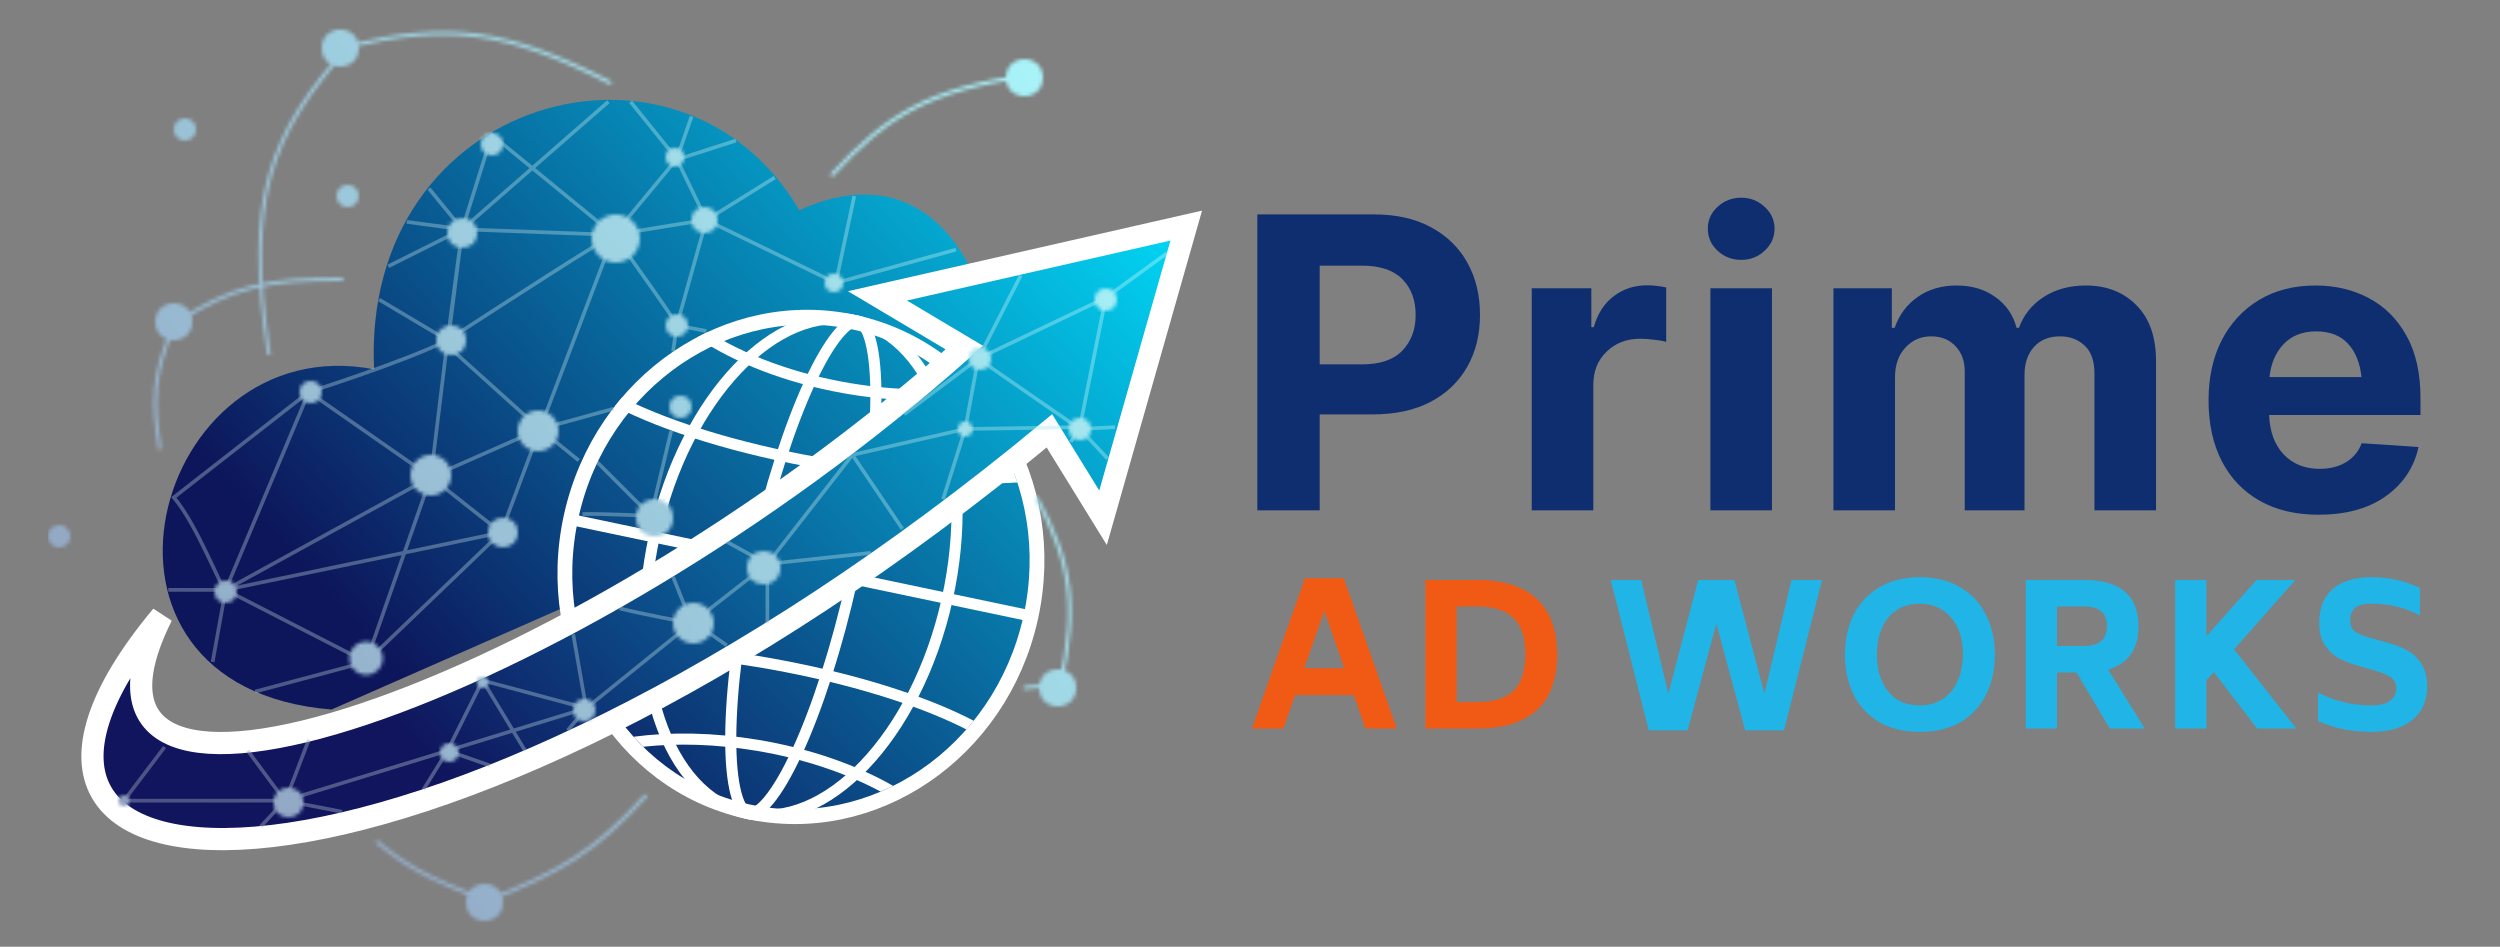 <svg width="676" height="256" viewBox="0 0 676 256" fill="none" xmlns="http://www.w3.org/2000/svg">
<rect x="0" y="0" width="676" height="256" fill="#808080" stroke="none"/>
<path d="M339.982 138V57.971H371.457C377.544 57.971 382.718 59.134 386.979 61.462C391.276 63.789 394.553 66.994 396.809 71.076C399.064 75.158 400.192 79.849 400.192 85.148C400.192 90.448 399.047 95.121 396.755 99.167C394.463 103.213 391.151 106.382 386.818 108.674C382.486 110.93 377.24 112.058 371.081 112.058H356.848V138H339.982ZM356.848 98.522H368.288C373.194 98.522 376.828 97.287 379.191 94.816C381.59 92.31 382.79 89.087 382.79 85.148C382.79 81.138 381.59 77.915 379.191 75.481C376.792 73.046 373.14 71.828 368.234 71.828H356.848V98.522ZM414.181 138V77.951H430.294V88.478H430.939C432.013 84.755 433.839 81.944 436.417 80.046C438.995 78.112 441.967 77.145 445.333 77.145C446.157 77.145 447.052 77.199 448.019 77.307C448.986 77.414 449.827 77.557 450.543 77.736V92.453C449.755 92.203 448.663 92.005 447.267 91.862C445.906 91.683 444.653 91.594 443.507 91.594C439.855 91.594 436.829 92.757 434.43 95.085C432.031 97.377 430.831 100.367 430.831 104.055V138H414.181ZM462.491 138V77.951H479.141V138H462.491ZM470.816 70.27C468.345 70.27 466.215 69.447 464.424 67.8C462.67 66.153 461.792 64.165 461.792 61.838C461.792 59.51 462.67 57.541 464.424 55.93C466.215 54.283 468.345 53.459 470.816 53.459C473.287 53.459 475.399 54.283 477.154 55.93C478.944 57.541 479.839 59.51 479.839 61.838C479.839 64.165 478.944 66.153 477.154 67.8C475.399 69.447 473.287 70.27 470.816 70.27ZM495.761 138V77.951H511.552V88.64H512.304C513.558 85.095 515.652 82.302 518.588 80.261C521.525 78.22 525.016 77.199 529.062 77.199C533.18 77.199 536.671 78.238 539.536 80.314C542.436 82.356 544.352 85.13 545.283 88.64H545.927C547.181 85.166 549.401 82.391 552.587 80.314C555.81 78.238 559.624 77.199 564.028 77.199C569.614 77.199 574.161 78.972 577.671 82.517C581.215 86.061 582.988 91.092 582.988 97.609V138H566.337V100.939C566.337 97.574 565.442 95.067 563.652 93.42C561.897 91.773 559.695 90.949 557.046 90.949C554.038 90.949 551.674 91.916 549.956 93.85C548.273 95.747 547.431 98.254 547.431 101.369V138H531.264V100.51C531.264 97.609 530.423 95.3 528.74 93.581C527.093 91.826 524.908 90.949 522.187 90.949C519.394 90.949 517.067 91.97 515.205 94.011C513.343 96.016 512.412 98.684 512.412 102.014V138H495.761ZM626.947 139.182C620.788 139.182 615.489 137.928 611.049 135.422C606.609 132.915 603.189 129.353 600.79 124.733C598.391 120.078 597.191 114.582 597.191 108.244C597.191 102.085 598.373 96.678 600.736 92.023C603.135 87.368 606.501 83.734 610.834 81.12C615.166 78.506 620.269 77.199 626.141 77.199C631.441 77.199 636.221 78.327 640.482 80.583C644.779 82.839 648.181 86.223 650.687 90.734C653.23 95.246 654.501 100.904 654.501 107.707V112.219H613.573C613.752 116.766 615.077 120.329 617.548 122.907C620.018 125.485 623.241 126.774 627.216 126.774C629.973 126.774 632.336 126.184 634.305 125.002C636.311 123.82 637.743 122.102 638.602 119.846L653.964 120.866C652.782 126.381 649.828 130.821 645.101 134.187C640.411 137.517 634.359 139.182 626.947 139.182ZM613.68 101.96H638.549C638.155 98.164 636.937 95.157 634.896 92.936C632.855 90.716 629.991 89.606 626.303 89.606C622.579 89.606 619.624 90.77 617.44 93.098C615.292 95.389 614.039 98.343 613.68 101.96Z" fill="#0F2E70"/>
<path d="M492.678 156.826L482.396 197.477H471.902L464.111 168.645L456.32 197.477H445.826L435.544 156.826H443.759L451.126 187.566L459.182 156.826H468.987L477.096 187.566L484.41 156.826H492.678ZM519.17 197.901C514.789 197.901 511.079 197 508.04 195.198C505.001 193.361 502.705 190.87 501.15 187.725C499.631 184.545 498.871 180.959 498.871 176.966C498.871 173.044 499.631 169.511 501.15 166.366C502.705 163.221 505.001 160.73 508.04 158.893C511.114 157.02 514.824 156.084 519.17 156.084C523.481 156.084 527.155 157.02 530.194 158.893C533.268 160.73 535.565 163.239 537.084 166.419C538.639 169.564 539.416 173.079 539.416 176.966C539.416 180.959 538.639 184.545 537.084 187.725C535.565 190.87 533.286 193.361 530.247 195.198C527.208 197 523.516 197.901 519.17 197.901ZM519.17 190.746C521.608 190.746 523.693 190.145 525.424 188.944C527.191 187.743 528.516 186.1 529.399 184.015C530.318 181.895 530.777 179.492 530.777 176.807C530.777 174.228 530.318 171.913 529.399 169.864C528.48 167.815 527.138 166.207 525.371 165.041C523.64 163.84 521.573 163.239 519.17 163.239C516.661 163.239 514.524 163.84 512.757 165.041C511.026 166.207 509.718 167.832 508.835 169.917C507.952 172.002 507.51 174.351 507.51 176.966C507.51 181.065 508.517 184.386 510.531 186.93C512.545 189.474 515.425 190.746 519.17 190.746ZM561.501 181.842H556.201V197H547.774V156.826H563.462C573.32 156.826 578.249 161.013 578.249 169.387C578.249 175.535 575.511 179.422 570.034 181.047L579.945 197H570.511L561.501 181.842ZM556.201 174.687H563.462C567.632 174.687 569.716 172.92 569.716 169.387C569.716 167.514 569.204 166.154 568.179 165.306C567.155 164.423 565.582 163.981 563.462 163.981H556.201V174.687ZM598.624 181.736L596.61 183.962V197H588.183V156.826H596.61V172.037L610.178 156.826H620.672L604.083 175.588L620.937 197H610.337L598.624 181.736ZM641.317 197.901C635.841 197.901 631 196.912 626.795 194.933V187.248C631.212 189.58 636.053 190.746 641.317 190.746C643.579 190.746 645.239 190.322 646.299 189.474C647.395 188.626 647.942 187.513 647.942 186.135C647.942 184.792 647.448 183.785 646.458 183.114C645.504 182.443 643.897 181.789 641.635 181.153L638.031 180.146C635.947 179.545 634.127 178.856 632.572 178.079C631.053 177.266 629.763 176.083 628.703 174.528C627.643 172.973 627.113 170.959 627.113 168.486C627.113 164.423 628.332 161.349 630.77 159.264C633.244 157.144 636.706 156.084 641.158 156.084C643.808 156.084 646.14 156.331 648.154 156.826C650.204 157.285 652.271 158.01 654.355 158.999V166.419C650.433 164.299 646.034 163.239 641.158 163.239C639.109 163.239 637.643 163.628 636.759 164.405C635.911 165.182 635.487 166.295 635.487 167.744C635.523 169.122 635.947 170.129 636.759 170.765C637.607 171.366 639.162 171.984 641.423 172.62L645.08 173.627C647.306 174.228 649.214 174.952 650.804 175.8C652.394 176.648 653.702 177.885 654.726 179.51C655.786 181.1 656.316 183.185 656.316 185.764C656.281 189.545 654.938 192.513 652.288 194.668C649.638 196.823 645.981 197.901 641.317 197.901Z" fill="#21B4E6"/>
<path d="M366.044 187.937H350.197L347.017 197H338.537L352.847 156.349H363.341L377.704 197H369.224L366.044 187.937ZM363.5 180.676L358.094 165.2L352.688 180.676H363.5ZM399.374 156.826C406.512 156.826 411.9 158.54 415.539 161.967C419.214 165.359 421.051 170.359 421.051 176.966C421.051 183.609 419.232 188.608 415.592 191.965C411.953 195.322 406.547 197 399.374 197H385.435V156.826H399.374ZM412.465 176.807C412.465 172.39 411.388 169.157 409.232 167.108C407.077 165.023 403.791 163.981 399.374 163.981H393.862V189.845H399.374C403.862 189.845 407.165 188.82 409.285 186.771C411.405 184.686 412.465 181.365 412.465 176.807Z" fill="#F15A14"/>
<path d="M101.146 99.857C41.146 88.357 15.146 185.857 89.646 191.857L259.146 117.357C279.146 107.857 265.146 34.357 216.146 56.857C184.146 2.357 97.646 25.857 101.146 99.857Z" fill="url(#paint0_linear_302_170)"/>
<path d="M231.283 87.205C265.472 94.812 286.828 130.501 278.681 167.115C270.534 203.729 236.061 226.995 201.871 219.387C167.682 211.78 146.327 176.092 154.474 139.478C162.62 102.864 197.093 79.598 231.283 87.205Z" fill="url(#paint1_linear_302_170)" stroke="white" stroke-width="4"/>
<path fill-rule="evenodd" clip-rule="evenodd" d="M238.136 214.06C228.862 209.082 217.298 205.126 204.424 202.993C193.548 201.191 183.142 200.923 173.921 201.923L171.313 199.215C181.403 197.87 192.909 198.044 204.909 200.032C218.963 202.361 231.584 206.829 241.517 212.506L238.136 214.06Z" fill="white"/>
<path fill-rule="evenodd" clip-rule="evenodd" d="M261.311 197.245C260.094 196.62 258.809 195.996 257.457 195.373C244.395 189.362 225.721 183.849 204.551 180.34C187.399 177.496 171.38 176.427 158.318 176.91L157.381 173.943C170.844 173.375 187.381 174.452 205.035 177.379L207.031 177.717C230.124 181.71 250.242 188.064 263.289 194.894L261.311 197.245Z" fill="white"/>
<path d="M231.391 86.717C241.999 89.077 250.26 98.413 254.849 112.109C259.428 125.774 260.241 143.524 256.109 162.093C251.978 180.662 243.715 196.392 233.774 206.826C223.81 217.285 212.37 222.236 201.763 219.876C191.156 217.515 182.895 208.181 178.306 194.484C173.727 180.82 172.914 163.07 177.046 144.501C181.177 125.932 189.44 110.201 199.381 99.767C209.345 89.309 220.784 84.357 231.391 86.717Z" stroke="white" stroke-width="3"/>
<path d="M154.096 140.428L279.555 166.754" stroke="white" stroke-width="3"/>
<path d="M232.032 86.859C232.559 86.977 233.157 87.362 233.777 88.279C234.403 89.204 234.976 90.567 235.451 92.395C236.4 96.049 236.878 101.236 236.842 107.634C236.769 120.406 234.652 137.674 230.487 156.392C226.322 175.109 220.917 191.645 215.568 203.243C212.888 209.053 210.256 213.548 207.847 216.454C206.642 217.909 205.545 218.901 204.586 219.473C203.635 220.041 202.93 220.135 202.403 220.018C201.877 219.901 201.279 219.516 200.659 218.6C200.033 217.674 199.46 216.311 198.985 214.482C198.036 210.829 197.558 205.642 197.595 199.243C197.668 186.472 199.785 169.204 203.949 150.487C208.114 131.769 213.519 115.233 218.868 103.635C221.548 97.825 224.18 93.329 226.589 90.424C227.795 88.969 228.892 87.978 229.851 87.406C230.801 86.838 231.505 86.743 232.032 86.859Z" stroke="white" stroke-width="3"/>
<path fill-rule="evenodd" clip-rule="evenodd" d="M230.136 103.638C214.885 101.111 201.471 96.025 191.527 89.712L188.403 91.254C198.541 98.049 212.332 103.509 227.995 106.313L229.651 106.599C243.043 108.818 255.821 108.777 266.701 106.887L264.377 104.223C254.273 105.752 242.509 105.688 230.136 103.638Z" fill="white"/>
<path fill-rule="evenodd" clip-rule="evenodd" d="M171.794 109.205C170.542 108.628 169.347 108.05 168.211 107.471L166.265 109.842C179.32 116.61 199.305 122.895 222.222 126.856L224.217 127.194C243.309 130.357 261.096 131.358 275.1 130.453L274.068 127.51C260.476 128.305 243.251 127.307 224.701 124.233C203.531 120.726 184.857 115.215 171.794 109.205Z" fill="white"/>
<path d="M283.762 116.5C114.262 257 -27.238 251.5 43.762 166.5C7.762 238.5 153.262 189.5 260.762 94L237.262 80L320.762 61L298.262 140L283.762 116.5Z" fill="url(#paint2_linear_302_170)" stroke="white" stroke-width="6"/>
<path opacity="0.43" d="M77 216.5H33.5L44.5 202M77 216.5L121 203M77 216.5L70.5 223.5M77 216.5L92.5 219.5M77 216.5L67 203M77 216.5C77.4 216.1 81.5 205.333 83.5 200M61 159.5C59.8 159.438 53.5 142.141 47 134.5L83.5 106M61 159.5L83.5 106M61 159.5L116.5 129M61 159.5L135.5 144M61 159.5H45.5M61 159.5L57.5 179M61 159.5L99 179M121 203L158.5 191.5M121 203L130.5 184M121 203L132.5 207M121 203L114.5 213.5M83.5 106C83.5 106 109.333 97.833 121 92M83.5 106L116.5 129M121 92L116.5 129M121 92L125 62M121 92L102.5 81M121 92C134.833 83 163.2 64.7 166 63.5M116.5 129L146 116M116.5 129L135.5 144M116.5 129L99 179M146 116L121 93.5L125 62M146 116L135.5 144M146 116L166 63.5M146 116L166 110.5M146 116L156.5 124.5M125 62L133 36.5L166 63.5M125 62L166 63.5M125 62L116 51M125 62L110 60M125 62L105 72M125 62L164.5 27.5M135.5 144L99 179M158.5 191.5L187 168.5M158.5 191.5L130.5 184M158.5 191.5L153.5 197.5M158.5 191.5L155 171.5M187 168.5L207.5 152.5M187 168.5L182 156M187 168.5C184.6 168.1 173.5 166 167.5 164.5M207.5 152.5L230.5 123M207.5 152.5L235.5 149.5M207.5 152.5L196.5 146.5M207.5 152.5V168.5M230.5 123L261 116M230.5 123L244 143M261 116L264.5 97M261 116L292 115.5M261 116L255 135M130.5 184L142 203M99 179L69 187M166 63.5L183 43M166 63.5C171.667 71.333 183 87.2 183 88M166 63.5C174 62.167 190.2 59.5 191 59.5M183 43L191 59.5M183 43L170.5 27.5M183 43L187 31.5M191 59.5L183 88M191 59.5L209.5 48M191 59.5L226 76.5M183 88L182 95M183 88L191 89.5M181.5 116.5L176 139.5M176 139.5L161.5 125M176 139.5C175.2 139.5 162.833 138.833 157.5 139M264.5 97L299 80.5M264.5 97L276 74.5M264.5 97L292 116M264.5 97L244.5 112M299 80.5L292 115.5M299 80.5L315.5 68.5M292 115.5L289.5 119.5M292 116L299.5 124M292 116L301.5 115.5M188 168.5L196.5 174.5M183.5 43L199 38M226 76.5L231 53M226 76.5L258.5 67.5" stroke="url(#paint3_linear_302_170)"/>
<mask id="mask0_302_170" style="mask-type:alpha" maskUnits="userSpaceOnUse" x="13" y="8" width="289" height="241">
<circle cx="16" cy="145" r="3" fill="#D9D9D9"/>
<circle cx="61" cy="160" r="3" fill="#D9D9D9"/>
<circle cx="84" cy="106" r="3" fill="#D9D9D9"/>
<circle cx="125" cy="63" r="4" fill="#D9D9D9"/>
<circle cx="122" cy="92" r="4" fill="#D9D9D9"/>
<circle cx="183" cy="88" r="3" fill="#D9D9D9"/>
<circle cx="265" cy="97" r="3" fill="#D9D9D9"/>
<circle cx="299" cy="81" r="3" fill="#D9D9D9"/>
<circle cx="292" cy="116" r="3" fill="#D9D9D9"/>
<circle cx="184" cy="110" r="3" fill="#D9D9D9"/>
<circle cx="133" cy="39" r="3" fill="#D9D9D9"/>
<circle cx="182.5" cy="42.5" r="2.5" fill="#D9D9D9"/>
<circle cx="225.5" cy="76.5" r="2.5" fill="#D9D9D9"/>
<circle cx="261" cy="116" r="2" fill="#D9D9D9"/>
<circle cx="121.5" cy="203.5" r="2.5" fill="#D9D9D9"/>
<circle cx="94" cy="53" r="3" fill="#D9D9D9"/>
<circle cx="50" cy="35" r="3" fill="#D9D9D9"/>
<circle cx="130.5" cy="184.5" r="1.5" fill="#D9D9D9"/>
<circle cx="33.5" cy="216.5" r="1.5" fill="#D9D9D9"/>
<circle cx="190.5" cy="59.5" r="3.5" fill="#D9D9D9"/>
<circle cx="136" cy="144" r="4" fill="#D9D9D9"/>
<circle cx="78" cy="217" r="4" fill="#D9D9D9"/>
<circle cx="47" cy="87" r="5" fill="#D9D9D9"/>
<circle cx="116.5" cy="128.5" r="5.5" fill="#D9D9D9"/>
<circle cx="166.5" cy="64.5" r="6.5" fill="#D9D9D9"/>
<circle cx="145.5" cy="116.5" r="5.5" fill="#D9D9D9"/>
<circle cx="177" cy="140" r="5" fill="#D9D9D9"/>
<circle cx="206.5" cy="153.5" r="4.5" fill="#D9D9D9"/>
<circle cx="158" cy="192" r="3" fill="#D9D9D9"/>
<path d="M103.5 178C103.5 180.485 101.485 182.5 99 182.5C96.515 182.5 94.5 180.485 94.5 178C94.5 175.515 96.515 173.5 99 173.5C101.485 173.5 103.5 175.515 103.5 178Z" fill="#D9D9D9"/>
<circle cx="187.5" cy="168.5" r="5.5" fill="#D9D9D9"/>
<circle cx="286" cy="186" r="5" fill="#D9D9D9"/>
<circle cx="131" cy="244" r="5" fill="#D9D9D9"/>
<circle cx="277" cy="21" r="5" fill="#D9D9D9"/>
<circle cx="92" cy="13" r="5" fill="#D9D9D9"/>
<path d="M174.749 214.998C161.281 229.879 151.604 235.823 131.749 243.498C115.258 237.444 109.576 233.905 101.749 227.498M43.249 121.498C41.228 108.838 41.081 101.57 47.249 87.498C62.597 77.383 72.524 75.427 92.749 75.498M72.749 95.998C66.244 53.893 72.832 36.404 94.249 12.498C121.367 6.124 136.888 7.9 165.249 22.498M277.249 20.498C251.267 24.401 240.173 30.799 224.749 47.498M280.249 134.498C289.703 152.408 291.402 163.393 286.749 184.998L276.749 185.998" stroke="black"/>
</mask>
<g mask="url(#mask0_302_170)">
<rect x="13" y="-30" width="310" height="282" fill="url(#paint4_linear_302_170)"/>
</g>
<defs>
<linearGradient id="paint0_linear_302_170" x1="332" y1="43" x2="140.5" y2="217.5" gradientUnits="userSpaceOnUse">
<stop stop-color="#01DDFA"/>
<stop offset="1" stop-color="#0D165B"/>
</linearGradient>
<linearGradient id="paint1_linear_302_170" x1="333.5" y1="47" x2="148" y2="225" gradientUnits="userSpaceOnUse">
<stop stop-color="#01D8F4"/>
<stop offset="1" stop-color="#0F155C"/>
</linearGradient>
<linearGradient id="paint2_linear_302_170" x1="326.5" y1="56" x2="141.5" y2="232.5" gradientUnits="userSpaceOnUse">
<stop stop-color="#01DDFA"/>
<stop offset="1" stop-color="#10155D"/>
</linearGradient>
<linearGradient id="paint3_linear_302_170" x1="27.5" y1="221" x2="315.5" y2="45.5" gradientUnits="userSpaceOnUse">
<stop stop-color="#9EA2B6"/>
<stop offset="1" stop-color="#B0FAFE"/>
</linearGradient>
<linearGradient id="paint4_linear_302_170" x1="15" y1="229.5" x2="299.5" y2="-5.5" gradientUnits="userSpaceOnUse">
<stop stop-color="#8F9BBC"/>
<stop offset="1" stop-color="#AAFBFE"/>
</linearGradient>
</defs>
</svg>

